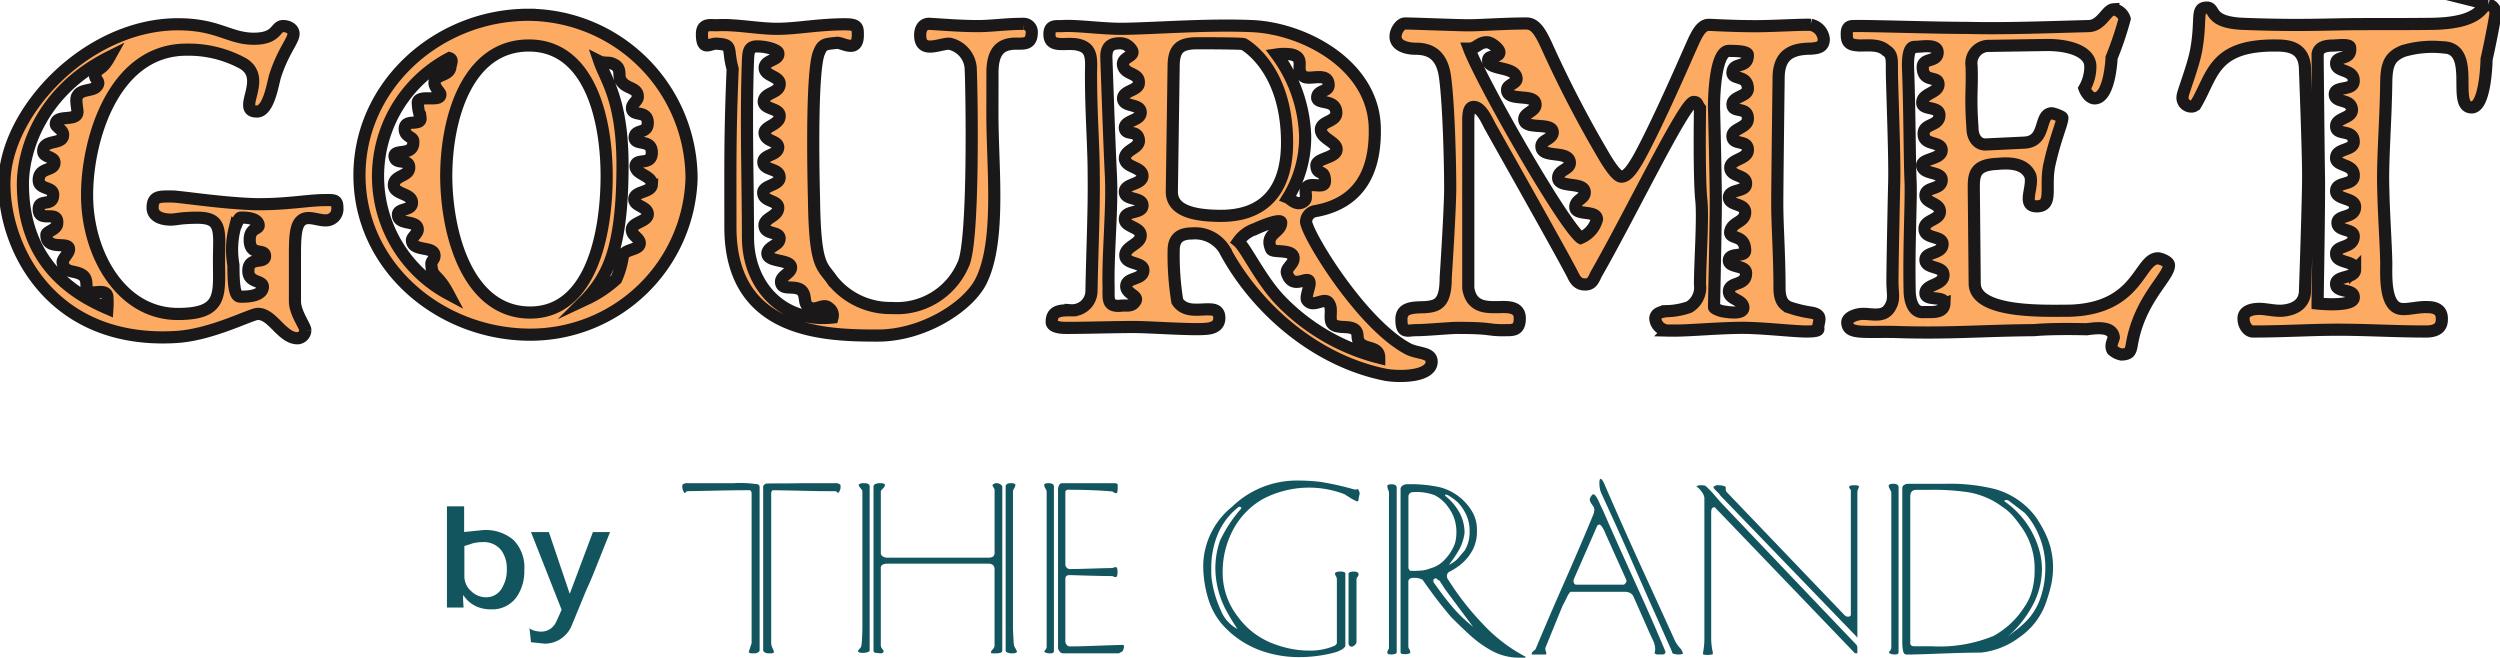 <svg id="组_878" data-name="组 878" xmlns="http://www.w3.org/2000/svg" xmlns:xlink="http://www.w3.org/1999/xlink" width="205.793" height="54.135" viewBox="0 0 205.793 54.135">
  <defs>
    <style>
      .cls-1, .cls-4 {
        fill: none;
      }

      .cls-2 {
        clip-path: url(#clip-path);
      }

      .cls-3 {
        fill: #fdab62;
      }

      .cls-4 {
        stroke: #1a1818;
        stroke-miterlimit: 10;
      }

      .cls-5 {
        fill: #13555f;
      }
    </style>
    <clipPath id="clip-path">
      <rect id="矩形_19793" data-name="矩形 19793" class="cls-1" width="205.793" height="54.135"/>
    </clipPath>
  </defs>
  <g id="组_877" data-name="组 877" class="cls-2" transform="translate(0 0)">
    <path id="路径_11627" data-name="路径 11627" class="cls-3" d="M27.91,17.866a.943.943,0,0,1-1,1.041c-.6,0-1.229-.334-1.786-.112-.557.3-.706.967-.706,2.827v3.943c0,.967.855,2.045.855,2.38a.686.686,0,0,1-.632.67c-1.3,0-2.045-2.009-3.273-2.009-.558,0-3.756,1.711-6.693,1.9C4.518,29.135.5,21.361.5,15.894.5,9.981,7.307,2.766,14.782,2.766c3.309,0,4.24,1.19,6.248,1.19,1.971,0,1.748-1.042,2.417-1.042.41,0,.856.225.856.633,0,.558-.856,1.413-1.525,3.5-.186.633-.521,2.9-1.487,2.9-.6,0-.67-.3-.632-.706.111-.93,1-2.567-.782-3.385a9.342,9.342,0,0,0-4.388-1c-5.951,0-8.182,7.289-8.182,11.975,0,4.873,2.826,9.782,7.475,9.782,3.756,0,3.384-1.636,3.384-4.388,0-2.344.336-3.534-1.747-3.534-1.6,0-1.785.186-2.379.149-.744-.038-1.339-.334-1.339-.967,0-1,.6-.93,1.636-.93.558,0,4.128.558,6.805.632,2.567.038,4.352-.335,5.728-.335.781,0,1.042-.037,1.042.633M9.166,5.444c-5.877,2.938-7.141,8-7.141,10.45,0,6.4,4.017,9,6.955,10.266a7.629,7.629,0,0,0,0-.968c-.074-.818-1.636,0-1.711-.558-.038-.371.074-.893-.3-1.19-.632-.484-1.525-.111-1.673-1.078-.038-.261.446-.669.521-1,.149-.855-1.86.15-1.86-1.264,0-.3.855-.409.893-.93.112-1.19-1.525,0-1.525-1.19,0-.93,1.228-.112,1.191-1.228-.038-.631-1.191-.371-1.191-1.153,0-1.115,1.3-.706,1.3-1.451,0-.521-.93-.409-.93-.93,0-1.078,1.712-.446,1.638-1.413-.038-.372-.6-.6-.6-.818,0-.856,1.822-.15,1.784-1.042-.038-.483-.186-1.041,0-1.3.3-.558,1.228-.373,1.562-.744.522-.558-.52-.6.075-1.3.186-.26.446-.149,1-1.153m12.794,16.4c0-.67-1.266.075-1.266-1.339,0-1.115.93-.782.707-1.339s-1.451-.483-1.451-.483c-.148,0-.335.52-.484.855a7.219,7.219,0,0,0-.111,3.049c0,1.711.111,2.6.557,2.6.149,0,1.711.074,1.859-.706.15-.706-1.19-.334-1.19-1.413,0-1.264,1.377-.52,1.377-1.227" transform="translate(-0.139 -0.768)"/>
    <path id="路径_11628" data-name="路径 11628" class="cls-4" d="M27.91,17.866a.943.943,0,0,1-1,1.041c-.6,0-1.229-.334-1.786-.112-.557.3-.706.967-.706,2.827v3.943c0,.967.855,2.045.855,2.38a.686.686,0,0,1-.632.67c-1.3,0-2.045-2.009-3.273-2.009-.558,0-3.756,1.711-6.693,1.9C4.518,29.135.5,21.361.5,15.894.5,9.981,7.307,2.766,14.782,2.766c3.309,0,4.24,1.19,6.248,1.19,1.971,0,1.748-1.042,2.417-1.042.41,0,.856.225.856.633,0,.558-.856,1.413-1.525,3.5-.186.633-.521,2.9-1.487,2.9-.6,0-.67-.3-.632-.706.111-.93,1-2.567-.782-3.385a9.342,9.342,0,0,0-4.388-1c-5.951,0-8.182,7.289-8.182,11.975,0,4.873,2.826,9.782,7.475,9.782,3.756,0,3.384-1.636,3.384-4.388,0-2.344.336-3.534-1.747-3.534-1.6,0-1.785.186-2.379.149-.744-.038-1.339-.334-1.339-.967,0-1,.6-.93,1.636-.93.558,0,4.128.558,6.805.632,2.567.038,4.352-.335,5.728-.335C27.649,17.233,27.91,17.2,27.91,17.866ZM9.166,5.444c-5.877,2.938-7.141,8-7.141,10.45,0,6.4,4.017,9,6.955,10.266a7.629,7.629,0,0,0,0-.968c-.074-.818-1.636,0-1.711-.558-.038-.371.074-.893-.3-1.19-.632-.484-1.525-.111-1.673-1.078-.038-.261.446-.669.521-1,.149-.855-1.86.15-1.86-1.264,0-.3.855-.409.893-.93.112-1.19-1.525,0-1.525-1.19,0-.93,1.228-.112,1.191-1.228-.038-.631-1.191-.371-1.191-1.153,0-1.115,1.3-.706,1.3-1.451,0-.521-.93-.409-.93-.93,0-1.078,1.712-.446,1.638-1.413-.038-.372-.6-.6-.6-.818,0-.856,1.822-.15,1.784-1.042-.038-.483-.186-1.041,0-1.3.3-.558,1.228-.373,1.562-.744.522-.558-.52-.6.075-1.3C8.348,6.337,8.609,6.448,9.166,5.444Zm12.794,16.4c0-.67-1.266.075-1.266-1.339,0-1.115.93-.782.707-1.339s-1.451-.483-1.451-.483c-.148,0-.335.52-.484.855a7.219,7.219,0,0,0-.111,3.049c0,1.711.111,2.6.557,2.6.149,0,1.711.074,1.859-.706.15-.706-1.19-.334-1.19-1.413C20.583,21.808,21.96,22.552,21.96,21.845Z" transform="translate(-0.139 -0.768)"/>
    <path id="路径_11629" data-name="路径 11629" class="cls-3" d="M68.3,15.148A13.27,13.27,0,0,1,54.95,28.017c-7.289-.038-13.835-5.468-13.984-12.869-.149-7.549,6.4-13.5,13.984-13.463A13.508,13.508,0,0,1,68.3,15.148M48.442,6.036c.038-.336.261-.67-.074-.782a10.988,10.988,0,0,0-.074,19.414c-.967-1.823-1.376-1.265-1.413-2.491,0-.224.26-.373.26-.633.038-.893-1.823-.3-1.859-1.3,0-.259.483-.557.483-.892-.037-.818-1.6-.3-1.636-1.19-.038-.558,1.078-.335,1.153-.93.111-.892-1.525-.706-1.487-1.562.037-.781,1.227-.67,1.264-1.376.038-.818-1.042-.261-1.19-.855-.222-.818,1.6,0,1.525-1.339,0-.409-.743-.334-.706-1.078.074-.818,1.414-.111,1.3-.893a3.775,3.775,0,0,1-.223-1.264c.149-.632,1.9.037,1.859-.632,0-.149-.483-.558-.483-.93-.037-.707,1.19-.558,1.3-1.264M61.31,15.148c.038-4.909-1.413-10.9-6.36-10.934-5.058-.038-6.881,5.913-6.843,10.934.074,5.021,1.971,11.084,6.955,11.046,4.835-.036,6.211-6.174,6.248-11.046m3.719.521c.037-.781-1.339-.818-1.339-1.525.038-.706,1.3,0,1.339-1.078.037-1.227-1.451-.558-1.414-1.3.038-.707,1.116-.223,1.079-1.227-.038-1.042-1.265-.446-1.3-1.153,0-.446.52-.6.483-1-.037-.706-.855-.595-1.3-1.153-.483-.52.186-1.189-.893-1.562-.186-.074-.67,0-.967-.149.522,1.525,1.9,3.161,1.9,8.554,0,6.955-1.264,9.149-2.975,11.009a9.909,9.909,0,0,0,2.455-1.637,6.981,6.981,0,0,0,.558-1.971c.26-.558,1.488-.41,1.376-1.078-.112-.373-.558-.521-.632-.893-.186-.744,1.3-.744,1.3-1.413,0-.632-1.116-.632-1.116-1.228,0-.669,1.414-.52,1.451-1.19" transform="translate(-11.373 -0.468)"/>
    <path id="路径_11630" data-name="路径 11630" class="cls-4" d="M68.3,15.148A13.27,13.27,0,0,1,54.95,28.017c-7.289-.038-13.835-5.468-13.984-12.869-.149-7.549,6.4-13.5,13.984-13.463A13.508,13.508,0,0,1,68.3,15.148ZM48.442,6.036c.038-.336.261-.67-.074-.782a10.988,10.988,0,0,0-.074,19.414c-.967-1.823-1.376-1.265-1.413-2.491,0-.224.26-.373.26-.633.038-.893-1.823-.3-1.859-1.3,0-.259.483-.557.483-.892-.037-.818-1.6-.3-1.636-1.19-.038-.558,1.078-.335,1.153-.93.111-.892-1.525-.706-1.487-1.562.037-.781,1.227-.67,1.264-1.376.038-.818-1.042-.261-1.19-.855-.222-.818,1.6,0,1.525-1.339,0-.409-.743-.334-.706-1.078.074-.818,1.414-.111,1.3-.893a3.775,3.775,0,0,1-.223-1.264c.149-.632,1.9.037,1.859-.632,0-.149-.483-.558-.483-.93C47.1,6.593,48.331,6.742,48.442,6.036ZM61.31,15.148c.038-4.909-1.413-10.9-6.36-10.934-5.058-.038-6.881,5.913-6.843,10.934.074,5.021,1.971,11.084,6.955,11.046C59.9,26.157,61.273,20.019,61.31,15.148Zm3.719.521c.037-.781-1.339-.818-1.339-1.525.038-.706,1.3,0,1.339-1.078.037-1.227-1.451-.558-1.414-1.3.038-.707,1.116-.223,1.079-1.227-.038-1.042-1.265-.446-1.3-1.153,0-.446.52-.6.483-1-.037-.706-.855-.595-1.3-1.153-.483-.52.186-1.189-.893-1.562-.186-.074-.67,0-.967-.149.522,1.525,1.9,3.161,1.9,8.554,0,6.955-1.264,9.149-2.975,11.009a9.909,9.909,0,0,0,2.455-1.637,6.981,6.981,0,0,0,.558-1.971c.26-.558,1.488-.41,1.376-1.078-.112-.373-.558-.521-.632-.893-.186-.744,1.3-.744,1.3-1.413,0-.632-1.116-.632-1.116-1.228C63.579,16.189,64.993,16.338,65.03,15.669Z" transform="translate(-11.373 -0.468)"/>
    <path id="路径_11631" data-name="路径 11631" class="cls-3" d="M107.142,3.383c0,1.153-.744.93-1.526.967-.781.074-1.711.334-1.711,2.38,0,4.724-.038,3.384.111,7.921.112,3.682.038,7.03-1.041,9.224-1.042,2.119-4.76,4.5-8.517,4.5-4.389,0-12.125-.186-12.125-8.926,0-5.43-.038-7.625.186-13.017-.484-1.711.111-2.009-1.339-2.083-.521-.038-1.19.67-1.19-.781,0-.967.743-.707,1.339-.744,1.451-.074,3.347.3,4.835.3,1.637,0,3.422-.373,5.616-.373,1.042,0,1.042.26,1.042.892,0,1.526-1.264.6-1.711.633-1,.112-1.19.074-1.488.818-.6,1.451-.483,9.224-.409,12.013.074,5.728.67,5.467,1.525,6.732a6.133,6.133,0,0,0,4.909,2.268,5.949,5.949,0,0,0,5.839-3.569c.93-1.786.707-14.431.632-16.03a2.218,2.218,0,0,0-1.747-2.157c-.781-.038-2.418.892-2.418-.707,0-.632.335-.967.781-.93,1.265.074,2.529.186,4.017.186,1.078,0,2.268-.186,3.682-.186a.676.676,0,0,1,.707.67M90.74,26.888a.715.715,0,0,0-.3-.782c-.41-.407-.967.186-1.487,0-.744-.259-.26-1.041-.818-1.487-.6-.409-1.562.075-1.636-.632-.038-.484.706-.706.818-1.116.186-.855-2.083-.446-1.934-1.339.149-.521.967-.595,1-1.116.037-.632-1.079-.334-1.227-.967-.186-.781,1.115-.818,1.115-1.6,0-.6-1.115-.484-1.227-1.116-.186-.781,1.451-.668,1.339-1.451-.074-.706-1.339-.483-1.339-1.19,0-.632,1.153-.521,1.227-1.19,0-.6-.967-.447-1.115-1.116-.149-.632,1.153-.706,1.227-1.413.112-.782-1.413-.558-1.3-1.339.112-.67,1.19-.6,1.3-1.264.149-.782-1.3-.706-1.227-1.488.074-.632,1.264-.558,1.115-1.19-.074-.223-.892-.52-1.747-.52-.707,0-.707.483-.744,1.153-.186,4.76,0,10.153,0,14.579,0,3.905,2.789,7.029,6.955,6.583" transform="translate(-22.208 -0.752)"/>
    <path id="路径_11632" data-name="路径 11632" class="cls-4" d="M107.142,3.383c0,1.153-.744.93-1.526.967-.781.074-1.711.334-1.711,2.38,0,4.724-.038,3.384.111,7.921.112,3.682.038,7.03-1.041,9.224-1.042,2.119-4.76,4.5-8.517,4.5-4.389,0-12.125-.186-12.125-8.926,0-5.43-.038-7.625.186-13.017-.484-1.711.111-2.009-1.339-2.083-.521-.038-1.19.67-1.19-.781,0-.967.743-.707,1.339-.744,1.451-.074,3.347.3,4.835.3,1.637,0,3.422-.373,5.616-.373,1.042,0,1.042.26,1.042.892,0,1.526-1.264.6-1.711.633-1,.112-1.19.074-1.488.818-.6,1.451-.483,9.224-.409,12.013.074,5.728.67,5.467,1.525,6.732a6.133,6.133,0,0,0,4.909,2.268,5.949,5.949,0,0,0,5.839-3.569c.93-1.786.707-14.431.632-16.03a2.218,2.218,0,0,0-1.747-2.157c-.781-.038-2.418.892-2.418-.707,0-.632.335-.967.781-.93,1.265.074,2.529.186,4.017.186,1.078,0,2.268-.186,3.682-.186A.676.676,0,0,1,107.142,3.383ZM90.74,26.888a.715.715,0,0,0-.3-.782c-.41-.407-.967.186-1.487,0-.744-.259-.26-1.041-.818-1.487-.6-.409-1.562.075-1.636-.632-.038-.484.706-.706.818-1.116.186-.855-2.083-.446-1.934-1.339.149-.521.967-.595,1-1.116.037-.632-1.079-.334-1.227-.967-.186-.781,1.115-.818,1.115-1.6,0-.6-1.115-.484-1.227-1.116-.186-.781,1.451-.668,1.339-1.451-.074-.706-1.339-.483-1.339-1.19,0-.632,1.153-.521,1.227-1.19,0-.6-.967-.447-1.115-1.116-.149-.632,1.153-.706,1.227-1.413.112-.782-1.413-.558-1.3-1.339.112-.67,1.19-.6,1.3-1.264.149-.782-1.3-.706-1.227-1.488.074-.632,1.264-.558,1.115-1.19-.074-.223-.892-.52-1.747-.52-.707,0-.707.483-.744,1.153-.186,4.76,0,10.153,0,14.579C83.785,24.21,86.574,27.334,90.74,26.888Z" transform="translate(-22.208 -0.752)"/>
    <path id="路径_11633" data-name="路径 11633" class="cls-3" d="M151.049,30.627c-.075,1.227-2.679,1.227-3.756,1.041-5.84-1.152-10.786-5.542-13.315-10.339a2.852,2.852,0,0,0-2.678-1.3c-1.227,0-1.487.67-1.487,1.414a23.5,23.5,0,0,0,.3,4.166c.632.967,1.822.631,2.641.669.483,0,.818.149.818.706,0,.67-.558.856-1.079.892-1.079.113-4.649-.149-5.988-.149-1.451,0-4.017.075-5.542.075-.706,0-1.19-.149-1.19-.483,0-.93.669-.968,1.562-.968a1.6,1.6,0,0,0,1.711-1.523c.074-3.869.222-6.658.186-9.6,0-2.417-.223-4.984-.223-8.293,0-1.116.186-2.12-.967-2.418-1-.3-2.455.372-2.455-.892,0-.818.6-.632,1.116-.67,1.19-.073,3.421.261,5.058.225,2.6-.038,6.769-.373,10.414-.225,4.277.15,10,3.125,10.19,8.257.112,3.682-1.227,6.36-4.984,6.992a.932.932,0,0,0-.67.856c.074,1.042,4.5,8.368,8.369,10.45.818.446,2.008.261,1.971,1.116M127.32,23.115c.074-.782-1.451-.484-1.487-1.264s1.3-.93,1.265-1.674c0-.706-1.377-.67-1.3-1.376.038-.707,1.451-.372,1.451-1.078s-1.414-.41-1.451-1.079c-.074-.744,1.414-.6,1.451-1.339,0-.78-1.414-.67-1.451-1.451,0-.743,1.228-.818,1.154-1.524-.112-.893-1.042-.335-1.154-.93-.111-.707,1.376-.632,1.3-1.376-.038-.706-1.451-.372-1.451-1.115,0-.67,1.376-.632,1.3-1.339,0-.781-1.154-.595-1.3-1.375-.149-.745,1.153-.707.669-1.339a1.1,1.1,0,0,0-.892-.484c-.633,0-1.154.149-1.154,1.116,0,0,.261,7.587.373,9.67.148,2.715-.261,6.545-.186,9.372,0,.93-.111,1.524.967,1.451.446-.074.892.111,1.19-.3.446-.558-.744-.632-.706-1.339s1.339-.484,1.413-1.227m11.827-10.563c0-6.211-3.571-8.107-3.571-8.107-.111-.075-3.421-.075-3.793-.075-1.414,0-1.934.41-1.971,1.785l-.149,10.377c-.037,1.377,1.264,2.046,4.054,2.046,3.533,0,5.43-2.083,5.43-6.025m7.587,17.7c0-1.189-1.748-.446-1.785-1.784-.038-1.228-1.823-.334-2.157-1.153-.149-.447.074-1.042-.149-1.451-.335-.782-1.339.409-1.86-.373-.111-.261.223-1.078.223-1.339,0-.891-1.339.67-1.859-.818-.149-.409.409-.669.52-1.115.224-1-1.673-.558-1.822-.893-.6-1.3.818-1.339.818-2.195,0-.334-1.339.15-2.119.52a2.8,2.8,0,0,0-1.413,1.042c.632.521,1.859,3.2,3.532,4.91a17.143,17.143,0,0,0,8.071,4.648m-3.533-17c.223-.706-1.115-.929-1.264-1.673-.112-.855,1.339-.67,1.264-1.562-.111-1.152-1.748-.52-1.562-1.3.112-.483.93-.371.93-.892,0-1.19-1.637-.335-2.083-.745-.743-.52.261-1.487-.967-1.785a4.144,4.144,0,0,0-1.227,0,11.966,11.966,0,0,1,2.343,6.658,9.446,9.446,0,0,1-1.413,5.132c.186.074.744.744,1.3.3.334-.223.074-.669.186-1.042.223-.706,1.6.186,1.562-.668-.038-1-.633-.373-.707-1.191-.074-.632,1.377-.632,1.637-1.227" transform="translate(-33.2 -0.81)"/>
    <path id="路径_11634" data-name="路径 11634" class="cls-4" d="M151.049,30.627c-.075,1.227-2.679,1.227-3.756,1.041-5.84-1.152-10.786-5.542-13.315-10.339a2.852,2.852,0,0,0-2.678-1.3c-1.227,0-1.487.67-1.487,1.414a23.5,23.5,0,0,0,.3,4.166c.632.967,1.822.631,2.641.669.483,0,.818.149.818.706,0,.67-.558.856-1.079.892-1.079.113-4.649-.149-5.988-.149-1.451,0-4.017.075-5.542.075-.706,0-1.19-.149-1.19-.483,0-.93.669-.968,1.562-.968a1.6,1.6,0,0,0,1.711-1.523c.074-3.869.222-6.658.186-9.6,0-2.417-.223-4.984-.223-8.293,0-1.116.186-2.12-.967-2.418-1-.3-2.455.372-2.455-.892,0-.818.6-.632,1.116-.67,1.19-.073,3.421.261,5.058.225,2.6-.038,6.769-.373,10.414-.225,4.277.15,10,3.125,10.19,8.257.112,3.682-1.227,6.36-4.984,6.992a.932.932,0,0,0-.67.856c.074,1.042,4.5,8.368,8.369,10.45C149.9,29.957,151.086,29.772,151.049,30.627ZM127.32,23.115c.074-.782-1.451-.484-1.487-1.264s1.3-.93,1.265-1.674c0-.706-1.377-.67-1.3-1.376.038-.707,1.451-.372,1.451-1.078s-1.414-.41-1.451-1.079c-.074-.744,1.414-.6,1.451-1.339,0-.78-1.414-.67-1.451-1.451,0-.743,1.228-.818,1.154-1.524-.112-.893-1.042-.335-1.154-.93-.111-.707,1.376-.632,1.3-1.376-.038-.706-1.451-.372-1.451-1.115,0-.67,1.376-.632,1.3-1.339,0-.781-1.154-.595-1.3-1.375-.149-.745,1.153-.707.669-1.339a1.1,1.1,0,0,0-.892-.484c-.633,0-1.154.149-1.154,1.116,0,0,.261,7.587.373,9.67.148,2.715-.261,6.545-.186,9.372,0,.93-.111,1.524.967,1.451.446-.074.892.111,1.19-.3.446-.558-.744-.632-.706-1.339S127.246,23.858,127.32,23.115Zm11.827-10.563c0-6.211-3.571-8.107-3.571-8.107-.111-.075-3.421-.075-3.793-.075-1.414,0-1.934.41-1.971,1.785l-.149,10.377c-.037,1.377,1.264,2.046,4.054,2.046C137.25,18.577,139.147,16.493,139.147,12.551Zm7.587,17.7c0-1.189-1.748-.446-1.785-1.784-.038-1.228-1.823-.334-2.157-1.153-.149-.447.074-1.042-.149-1.451-.335-.782-1.339.409-1.86-.373-.111-.261.223-1.078.223-1.339,0-.891-1.339.67-1.859-.818-.149-.409.409-.669.52-1.115.224-1-1.673-.558-1.822-.893-.6-1.3.818-1.339.818-2.195,0-.334-1.339.15-2.119.52a2.8,2.8,0,0,0-1.413,1.042c.632.521,1.859,3.2,3.532,4.91A17.143,17.143,0,0,0,146.734,30.254Zm-3.533-17c.223-.706-1.115-.929-1.264-1.673-.112-.855,1.339-.67,1.264-1.562-.111-1.152-1.748-.52-1.562-1.3.112-.483.93-.371.93-.892,0-1.19-1.637-.335-2.083-.745-.743-.52.261-1.487-.967-1.785a4.144,4.144,0,0,0-1.227,0,11.966,11.966,0,0,1,2.343,6.658,9.446,9.446,0,0,1-1.413,5.132c.186.074.744.744,1.3.3.334-.223.074-.669.186-1.042.223-.706,1.6.186,1.562-.668-.038-1-.633-.373-.707-1.191C141.491,13.853,142.941,13.853,143.2,13.258Z" transform="translate(-33.2 -0.81)"/>
    <path id="路径_11635" data-name="路径 11635" class="cls-3" d="M194.279,3.964c0,.632-.446.743-1.078.781-1.859,0-2.641.744-2.641,2.455,0,0-.111,8.815-.111,10.339,0,1.749.186,4.2.186,6.917,0,.818.223,1.376.855,1.6a10.091,10.091,0,0,0,1.711.409c1.153.186.558.782.632,1.339.037.186-.409.223-1.079.223-1.375-.037-3.793-.334-5.5-.3-2.232.038-4.24.261-5.765.224a1.083,1.083,0,0,1-1.078-.968c0-.446.446-.594,1-.632a5.828,5.828,0,0,0,1.786-.335,1.886,1.886,0,0,0,.892-1.859c0-1.785.261-5.394.112-6.918-.149-1.376-.149-4.946-.112-7.587-.259-.334-.186-.521-.521-.521-.743,0-5.132,9.112-7.958,14.059-.261.445-.335.967-.968.967-.445,0-.743-.186-1-.744-.93-1.823-5.876-10.562-6.806-12.236-.186-.3-.707-1.636-1.375-1.636-.447,0-.41.669-.447.855V24.457c.26,1.711,1.673,1.562,2.567,1.562.892-.037,1.674.038,1.674.93,0,.93-.484.967-1.042.967-1.748.038-.967-.186-4.091-.186-.669,0-2.528.186-3.384.186-.744,0-1.227.334-1.227-.893,0-1,.967-.967,1.934-1,1.042-.074,1.711-.3,1.711-2.417,0,0,.371-5.616.371-7.4,0-1.9-.111-6.694-.409-9-.186-1.6-.892-2.455-2.417-2.455-.781,0-1.674-.26-1.674-1,0-.484.409-1.079.781-1.079.706,0,4.277.15,5.281.15.894,0,2.9-.15,4.724-.15.744,0,1.154.782,1.6,1.711a94.629,94.629,0,0,0,4.91,9.447c.558.892,1,1.45,1.3,1.45.446,0,.855-.558,1.376-1.45,1.451-2.6,3.756-7.885,4.2-8.889.446-.967.855-2.157,1.6-2.157.3,0,1.9.111,3.906.111,1.414,0,3.756-.148,4.5-.111a1.327,1.327,0,0,1,1.078,1.19M175.61,18.8c0-.818-1.823-.26-1.786-1.041.037-.6.743-.633.781-1.154.037-.967-2.194-.335-2.194-1.227,0-.67,1-.67.967-1.265-.074-1.042-2.306-.3-2.343-1.3-.037-.558.818-.558.93-1.115.111-1-2.343-.186-2.343-1.153,0-.521.893-.633.93-1.153.074-1.042-2.306-.224-2.343-1.228-.038-.483.818-.52.781-.967-.074-1.042-2.38-.632-2.343-1.526.037-.446.93-.148.93-.632,0-.3-.707-.818-.967-.818-.744-.037-.893.522-1.526.522,1.08,2.827,7.7,14.43,9.187,15.583A2.323,2.323,0,0,0,175.61,18.8m12.421-5.691c.038-.892-1.189-.408-1.264-1.078-.111-.743,1.227-.707,1.264-1.487.038-1.079-1.226-.484-1.264-1.153-.074-.745,1.3-.67,1.264-1.377-.037-1.19-1.375-.632-1.264-1.375.112-.818,1.264-.224,1.264-1.377,0-.334-1.152-.334-1.562-.334-1.153,0-1.226,3.905-1.226,4.612,0,0,.148,5.913.148,7.847,0,1.711-.148,8.628-.148,8.628,0,.149.631.335.631.335.074,0,1.86.41,1.785-.335-.074-.631-1.153-.595-1.19-1.263,0-.893,1.451-.41,1.414-1.562-.037-.67-1.525-.373-1.414-1.079.112-.6,1.339-.186,1.339-.743,0-1.414-1.375-.857-1.227-1.6.186-.78,1.154-.707,1.227-1.487.075-.855-1.339-.558-1.339-1.3.038-.707,1.414-.41,1.414-1.116.037-.744-1.227-.558-1.3-1.264-.074-.781,1.413-.707,1.45-1.488" transform="translate(-44.15 -0.739)"/>
    <path id="路径_11636" data-name="路径 11636" class="cls-4" d="M194.279,3.964c0,.632-.446.743-1.078.781-1.859,0-2.641.744-2.641,2.455,0,0-.111,8.815-.111,10.339,0,1.749.186,4.2.186,6.917,0,.818.223,1.376.855,1.6a10.091,10.091,0,0,0,1.711.409c1.153.186.558.782.632,1.339.037.186-.409.223-1.079.223-1.375-.037-3.793-.334-5.5-.3-2.232.038-4.24.261-5.765.224a1.083,1.083,0,0,1-1.078-.968c0-.446.446-.594,1-.632a5.828,5.828,0,0,0,1.786-.335,1.886,1.886,0,0,0,.892-1.859c0-1.785.261-5.394.112-6.918-.149-1.376-.149-4.946-.112-7.587-.259-.334-.186-.521-.521-.521-.743,0-5.132,9.112-7.958,14.059-.261.445-.335.967-.968.967-.445,0-.743-.186-1-.744-.93-1.823-5.876-10.562-6.806-12.236-.186-.3-.707-1.636-1.375-1.636-.447,0-.41.669-.447.855V24.457c.26,1.711,1.673,1.562,2.567,1.562.892-.037,1.674.038,1.674.93,0,.93-.484.967-1.042.967-1.748.038-.967-.186-4.091-.186-.669,0-2.528.186-3.384.186-.744,0-1.227.334-1.227-.893,0-1,.967-.967,1.934-1,1.042-.074,1.711-.3,1.711-2.417,0,0,.371-5.616.371-7.4,0-1.9-.111-6.694-.409-9-.186-1.6-.892-2.455-2.417-2.455-.781,0-1.674-.26-1.674-1,0-.484.409-1.079.781-1.079.706,0,4.277.15,5.281.15.894,0,2.9-.15,4.724-.15.744,0,1.154.782,1.6,1.711a94.629,94.629,0,0,0,4.91,9.447c.558.892,1,1.45,1.3,1.45.446,0,.855-.558,1.376-1.45,1.451-2.6,3.756-7.885,4.2-8.889.446-.967.855-2.157,1.6-2.157.3,0,1.9.111,3.906.111,1.414,0,3.756-.148,4.5-.111A1.327,1.327,0,0,1,194.279,3.964ZM175.61,18.8c0-.818-1.823-.26-1.786-1.041.037-.6.743-.633.781-1.154.037-.967-2.194-.335-2.194-1.227,0-.67,1-.67.967-1.265-.074-1.042-2.306-.3-2.343-1.3-.037-.558.818-.558.93-1.115.111-1-2.343-.186-2.343-1.153,0-.521.893-.633.93-1.153.074-1.042-2.306-.224-2.343-1.228-.038-.483.818-.52.781-.967-.074-1.042-2.38-.632-2.343-1.526.037-.446.93-.148.93-.632,0-.3-.707-.818-.967-.818-.744-.037-.893.522-1.526.522,1.08,2.827,7.7,14.43,9.187,15.583A2.323,2.323,0,0,0,175.61,18.8Zm12.421-5.691c.038-.892-1.189-.408-1.264-1.078-.111-.743,1.227-.707,1.264-1.487.038-1.079-1.226-.484-1.264-1.153-.074-.745,1.3-.67,1.264-1.377-.037-1.19-1.375-.632-1.264-1.375.112-.818,1.264-.224,1.264-1.377,0-.334-1.152-.334-1.562-.334-1.153,0-1.226,3.905-1.226,4.612,0,0,.148,5.913.148,7.847,0,1.711-.148,8.628-.148,8.628,0,.149.631.335.631.335.074,0,1.86.41,1.785-.335-.074-.631-1.153-.595-1.19-1.263,0-.893,1.451-.41,1.414-1.562-.037-.67-1.525-.373-1.414-1.079.112-.6,1.339-.186,1.339-.743,0-1.414-1.375-.857-1.227-1.6.186-.78,1.154-.707,1.227-1.487.075-.855-1.339-.558-1.339-1.3.038-.707,1.414-.41,1.414-1.116.037-.744-1.227-.558-1.3-1.264C186.507,13.82,187.994,13.894,188.031,13.113Z" transform="translate(-44.15 -0.739)"/>
    <path id="路径_11637" data-name="路径 11637" class="cls-3" d="M236.97,22.116c.037.967-2.418,2.79-3.051,6.509-.111.67-.223.818-.855.855a1.565,1.565,0,0,1-.745-.371c-.223-.41.112-.893.112-1.042-.112-1-1.6-.743-2.231-.669,0,0-2.826-.074-4.314.074-4.464.038-7.029.3-11.492.149-2.753-.038-3.868.186-3.905-.782,0-.446.781-.706,1.3-.706.856,0,1.786.335,2.269-.632.335-.6.149-1.078.149-2.009,0-1.227.111-6.806.149-8.257.038-1.933-.112-5.8-.186-8.554-.037-1.451.112-1.86-.483-2.231-.557-.521-1.45-.409-2.194-.409-.558-.038-1.041-.075-1.041-.818-.038-.6.148-.782.52-.782,1.3-.037,6.471.15,9.335.15,3.05.074,6.1-.038,10.079-.15,1.041-.037,1.45-1.339,2.007-1.376a1.123,1.123,0,0,1,.93.781,26.675,26.675,0,0,1-1.078,3.2c0,.111-.15,3.31-1.377,3.347-.558,0-.855-.818-.855-.818a3.577,3.577,0,0,0,.484-1.859C230.461,4.6,228.9,3.966,226.78,4l-4.76.074a1.429,1.429,0,0,0-1.3,1.637c.074,1.859-.111,2.455.074,5.1,0,.818.446,1.412,1.116,1.375l3.124-.149c1.9-.074,1.19-2.343,2.269-2.418.148,0,.893.261.893.372,0,.446-.6,1.711-1.079,3.905-.372,1.823.334,3.311-.968,3.385-1.375.037-.3-1.562-.595-2.529-.446-.967-1.525-1.079-2.714-.967-1.935.074-1.935.967-1.935,2.045l.074,7.81c.037,2.492,5.913,2.231,7.848,2.231,5.653-.186,5.653-4.24,7.215-4.313.223,0,.93.259.93.557m-18.485,3.162c.038-.67-1.524-.186-1.561-.818-.038-.818,1.523-.632,1.487-1.562-.038-.743-1.451-.447-1.487-1.19s1.412-.447,1.412-1.339c-.037-.706-1.487-.372-1.487-1.228-.038-.78,1.339-.707,1.264-1.487-.037-.67-1.227-.632-1.189-1.3.037-.706,1.263-.41,1.338-1.19.074-.818-1.6-.446-1.6-1.265-.038-.558,1.637-.483,1.6-1.265-.037-.743-1.487-.334-1.487-1.3-.037-.93,1.339-.595,1.3-1.6-.038-.707-1.414-.372-1.414-.967-.038-.818,1.376-.782,1.339-1.563-.038-.706-1.264-.074-1.3-1.338-.037-.857,1.191-.409,1.228-1.228.037-.781-1.3-.483-1.934-.483-.67.037-.483,2.008-.483,2.268.111,3.236.111,6.993.186,8.741.074,1.451-.149,5.318-.074,9,0,.669.186,1.9,1.153,1.823.483-.037,1.673.185,1.711-.707" transform="translate(-58.427 -0.295)"/>
    <path id="路径_11638" data-name="路径 11638" class="cls-4" d="M236.97,22.116c.037.967-2.418,2.79-3.051,6.509-.111.67-.223.818-.855.855a1.565,1.565,0,0,1-.745-.371c-.223-.41.112-.893.112-1.042-.112-1-1.6-.743-2.231-.669,0,0-2.826-.074-4.314.074-4.464.038-7.029.3-11.492.149-2.753-.038-3.868.186-3.905-.782,0-.446.781-.706,1.3-.706.856,0,1.786.335,2.269-.632.335-.6.149-1.078.149-2.009,0-1.227.111-6.806.149-8.257.038-1.933-.112-5.8-.186-8.554-.037-1.451.112-1.86-.483-2.231-.557-.521-1.45-.409-2.194-.409-.558-.038-1.041-.075-1.041-.818-.038-.6.148-.782.52-.782,1.3-.037,6.471.15,9.335.15,3.05.074,6.1-.038,10.079-.15,1.041-.037,1.45-1.339,2.007-1.376a1.123,1.123,0,0,1,.93.781,26.675,26.675,0,0,1-1.078,3.2c0,.111-.15,3.31-1.377,3.347-.558,0-.855-.818-.855-.818a3.577,3.577,0,0,0,.484-1.859C230.461,4.6,228.9,3.966,226.78,4l-4.76.074a1.429,1.429,0,0,0-1.3,1.637c.074,1.859-.111,2.455.074,5.1,0,.818.446,1.412,1.116,1.375l3.124-.149c1.9-.074,1.19-2.343,2.269-2.418.148,0,.893.261.893.372,0,.446-.6,1.711-1.079,3.905-.372,1.823.334,3.311-.968,3.385-1.375.037-.3-1.562-.595-2.529-.446-.967-1.525-1.079-2.714-.967-1.935.074-1.935.967-1.935,2.045l.074,7.81c.037,2.492,5.913,2.231,7.848,2.231,5.653-.186,5.653-4.24,7.215-4.313C236.263,21.559,236.97,21.818,236.97,22.116Zm-18.485,3.162c.038-.67-1.524-.186-1.561-.818-.038-.818,1.523-.632,1.487-1.562-.038-.743-1.451-.447-1.487-1.19s1.412-.447,1.412-1.339c-.037-.706-1.487-.372-1.487-1.228-.038-.78,1.339-.707,1.264-1.487-.037-.67-1.227-.632-1.189-1.3.037-.706,1.263-.41,1.338-1.19.074-.818-1.6-.446-1.6-1.265-.038-.558,1.637-.483,1.6-1.265-.037-.743-1.487-.334-1.487-1.3-.037-.93,1.339-.595,1.3-1.6-.038-.707-1.414-.372-1.414-.967-.038-.818,1.376-.782,1.339-1.563-.038-.706-1.264-.074-1.3-1.338-.037-.857,1.191-.409,1.228-1.228.037-.781-1.3-.483-1.934-.483-.67.037-.483,2.008-.483,2.268.111,3.236.111,6.993.186,8.741.074,1.451-.149,5.318-.074,9,0,.669.186,1.9,1.153,1.823C217.259,25.948,218.448,26.17,218.486,25.278Z" transform="translate(-58.427 -0.295)"/>
    <path id="路径_11639" data-name="路径 11639" class="cls-3" d="M274.481,1.132c0,.373-.632,3.459-.744,3.869,0,.111-.074,3.979-1.227,3.979-1.711,0,.484-4.947-2.418-4.947a8.4,8.4,0,0,0-3.2.3c-1.116.446-1.376,1.079-1.412,2.455-.037,3.049-.261,5.764-.261,8.145.037,2.752.225,5.02.261,6.844,0,1.04-.15,3.643,1.227,3.792.521.074,1.412-.186,2.156-.15.67,0,1.191.224,1.191.931,0,.3.036,1.078-1.3,1.078-2.528,0-4.872-.149-7.252-.149-2.194,0-4.463.149-6.992.149-.409,0-.78-.484-.78-1.078,0-.521.483-.744,1.153-.782.594-.037,1.339.186,2.007.149,1-.074,1.9-.52,1.9-1.674,0,0,.26-7.364.26-9.41,0-2.083-.26-8.74-.26-8.74,0-2.008-1.562-2.008-2.53-2.008-5.02,0-5.058,2.455-6.433,4.8a.41.41,0,0,1-.373.224.723.723,0,0,1-.743-.818c0-.3.856-2.418,1.116-3.794.483-2.641-.075-3.532.891-3.532.745,0,.038,1.227,3.014,1.338,3.905.149,5.988.074,8.07.038,1.971-.038,3.942,0,7.438-.038,4.278-.074,3.98-1.6,4.649-1.6a.8.8,0,0,1,.6.632m-11.567,21.2c0-.78-1.525-.483-1.562-1.263-.075-.782,1.412-.447,1.451-1.451.036-.67-1.264-.409-1.339-1.078-.074-.781,1.451-.373,1.451-1.375,0-.782-1.637-.559-1.562-1.34.037-.744,1.375-.408,1.451-1.152.111-1.115-1.562-.781-1.451-1.6.073-.744,1.451-.521,1.451-1.264,0-1.079-1.414-.484-1.451-1.228-.075-.782,1.375-.669,1.3-1.45-.075-.894-1.412-.484-1.412-1.228s1.562-.222,1.562-1.115c0-1-1.489-.67-1.451-1.451.037-.67,1.3-.186,1.153-1.3-.038-.3-1.116-.148-1.414-.148-.781,0-1.19.223-1.264.706,0,0,.074,7.884.111,10.042.037,2.046-.111,9.968-.111,10.488,0,0,2.863.3,2.975-.447.111-.818-1.414-.407-1.451-1.115-.075-.782,1.562-.447,1.562-1.228" transform="translate(-69.049 -0.139)"/>
    <path id="路径_11640" data-name="路径 11640" class="cls-4" d="M274.481,1.132c0,.373-.632,3.459-.744,3.869,0,.111-.074,3.979-1.227,3.979-1.711,0,.484-4.947-2.418-4.947a8.4,8.4,0,0,0-3.2.3c-1.116.446-1.376,1.079-1.412,2.455-.037,3.049-.261,5.764-.261,8.145.037,2.752.225,5.02.261,6.844,0,1.04-.15,3.643,1.227,3.792.521.074,1.412-.186,2.156-.15.67,0,1.191.224,1.191.931,0,.3.036,1.078-1.3,1.078-2.528,0-4.872-.149-7.252-.149-2.194,0-4.463.149-6.992.149-.409,0-.78-.484-.78-1.078,0-.521.483-.744,1.153-.782.594-.037,1.339.186,2.007.149,1-.074,1.9-.52,1.9-1.674,0,0,.26-7.364.26-9.41,0-2.083-.26-8.74-.26-8.74,0-2.008-1.562-2.008-2.53-2.008-5.02,0-5.058,2.455-6.433,4.8a.41.41,0,0,1-.373.224.723.723,0,0,1-.743-.818c0-.3.856-2.418,1.116-3.794.483-2.641-.075-3.532.891-3.532.745,0,.038,1.227,3.014,1.338,3.905.149,5.988.074,8.07.038,1.971-.038,3.942,0,7.438-.038,4.278-.074,3.98-1.6,4.649-1.6A.8.8,0,0,1,274.481,1.132Zm-11.567,21.2c0-.78-1.525-.483-1.562-1.263-.075-.782,1.412-.447,1.451-1.451.036-.67-1.264-.409-1.339-1.078-.074-.781,1.451-.373,1.451-1.375,0-.782-1.637-.559-1.562-1.34.037-.744,1.375-.408,1.451-1.152.111-1.115-1.562-.781-1.451-1.6.073-.744,1.451-.521,1.451-1.264,0-1.079-1.414-.484-1.451-1.228-.075-.782,1.375-.669,1.3-1.45-.075-.894-1.412-.484-1.412-1.228s1.562-.222,1.562-1.115c0-1-1.489-.67-1.451-1.451.037-.67,1.3-.186,1.153-1.3-.038-.3-1.116-.148-1.414-.148-.781,0-1.19.223-1.264.706,0,0,.074,7.884.111,10.042.037,2.046-.111,9.968-.111,10.488,0,0,2.863.3,2.975-.447.111-.818-1.414-.407-1.451-1.115C261.278,22.778,262.915,23.112,262.915,22.331Z" transform="translate(-69.049 -0.139)"/>
    <path id="路径_11641" data-name="路径 11641" class="cls-5" d="M84.117,68.806a.225.225,0,0,1-.123.178.486.486,0,0,1-.277.081h-.279a.26.26,0,0,1-.22-.1c.078-.24.16-.485.238-.737V55.955c0-.21-.061-.316-.178-.316q-1.178,0-3.025.04c-1.231.026-1.932.038-2.106.038l-.2.161a.777.777,0,0,1-.17-.319.765.765,0,0,1-.009-.376.566.566,0,0,1,.417-.124h3.774a10.041,10.041,0,0,1,1.993.09c.108.06.163.13.163.211Zm6.644-13.622a.846.846,0,0,1,0,.368.934.934,0,0,1-.18.327.908.908,0,0,0-.2-.161c-.773,0-1.406,0-1.9-.015q-2.934-.063-3.235-.063c-.119,0-.178.106-.178.316V68.228a1.086,1.086,0,0,0,.11.408,3.408,3.408,0,0,1,.129.329.264.264,0,0,1-.22.1h-.28a.5.5,0,0,1-.268-.081c-.088-.053-.131-.112-.131-.178V55.36c0-.094.071-.181.22-.26.012-.014.379-.02,1.1-.02s1.344-.006,1.877-.02h2.732a.569.569,0,0,1,.42.124" transform="translate(-21.586 -15.286)"/>
    <path id="路径_11642" data-name="路径 11642" class="cls-5" d="M98.734,68.831c0,.052-.058.1-.172.139a1.126,1.126,0,0,1-.357.059c-.246,0-.389-.038-.426-.118-.017-.04.02-.107.108-.2a.667.667,0,0,0,.147-.2,3.4,3.4,0,0,0,.07-.639c.021-.348.031-.68.031-1V55.72a.3.3,0,0,0-.081-.161c-.145-.173-.22-.285-.22-.339s.063-.114.184-.141a1.187,1.187,0,0,1,.245-.02c.314,0,.47.087.47.259Zm10.917,0a.189.189,0,0,1-.15.188,1.452,1.452,0,0,1-.451.05,1.5,1.5,0,0,1-.315-.019c-.041-.068-.006-.164.106-.29a.535.535,0,0,0,.173-.289V62.165a.426.426,0,0,0-.152-.38.543.543,0,0,0-.308-.1h-8.362a.983.983,0,0,0-.371.07.3.3,0,0,0-.169.311V68.33a.53.53,0,0,0,.131.39c.086.086.114.163.091.23s-.109.119-.281.119a2.966,2.966,0,0,0-.361-.04c-.118-.025-.181-.084-.181-.178V55.341a.225.225,0,0,1,.151-.211.94.94,0,0,1,.391-.071c.268,0,.4.053.4.159a.476.476,0,0,1-.17.277c-.113.121-.169.2-.169.24v5.072a.3.3,0,0,0,.169.283.637.637,0,0,0,.291.1h8.421c.32,0,.481-.129.481-.381v-5.25a2.676,2.676,0,0,1-.181-.337.4.4,0,0,1,.338-.161.529.529,0,0,1,.48.259Zm1.216.1c-.04.094-.182.139-.428.139a.973.973,0,0,1-.345-.06c-.108-.038-.166-.093-.166-.16V55.341c0-.188.153-.282.453-.282.233,0,.35.053.35.161a.621.621,0,0,1-.1.259.656.656,0,0,0-.1.261V67.111l.059,1.12a.915.915,0,0,0,.142.428,2.082,2.082,0,0,1,.137.271" transform="translate(-27.146 -15.286)"/>
    <path id="路径_11643" data-name="路径 11643" class="cls-5" d="M119.793,68.892c0,.117-.1.177-.307.177a.865.865,0,0,1-.451-.1c-.053-.025-.04-.086.043-.178a.414.414,0,0,0,.116-.238V55.737a.663.663,0,0,0-.1-.239.641.641,0,0,1-.1-.277c0-.108.116-.162.347-.162.3,0,.451.094.451.282Zm5.668-.521c.066,0,.1.047.1.139a.67.67,0,0,1-.04.2.528.528,0,0,1-.079.181l-.3.177h-4.609a.354.354,0,0,1-.269-.159.465.465,0,0,1-.133-.281V55.6a.908.908,0,0,1,.079-.369.3.3,0,0,1,.3-.169h4.334a.528.528,0,0,0,.1.021c.068.027.1.066.1.118,0,.148,0,.3-.012.451s-.043.229-.108.229a.326.326,0,0,1-.2-.06.324.324,0,0,0-.139-.081q-1.562-.138-3.609-.14a.219.219,0,0,0-.241.163v5.964a.389.389,0,0,0,.111.29.367.367,0,0,0,.271.111c.384,0,.988-.014,1.812-.04s1.352-.04,1.578-.04a.434.434,0,0,0,.2-.04.379.379,0,0,1,.181-.039c.092,0,.141.132.141.4s-.049.42-.141.42a.347.347,0,0,1-.181-.04.348.348,0,0,0-.2-.043c-.412,0-1.07-.011-1.967-.038s-1.386-.041-1.466-.041c-.227,0-.34.107-.34.319v5.111a.462.462,0,0,0,.111.308.306.306,0,0,0,.229.13c.518,0,1.083-.011,1.695-.035q2.317-.083,2.694-.085" transform="translate(-33.037 -15.286)"/>
    <path id="路径_11644" data-name="路径 11644" class="cls-5" d="M149.888,56.429l-.117.057c-.209-.106-.342-.173-.4-.2l-.632-.4a8.162,8.162,0,0,0-6.691.386A6.324,6.324,0,0,0,139.58,58.8a7.365,7.365,0,0,0-.865,3.553,5.877,5.877,0,0,0,1.237,3.6,6.387,6.387,0,0,0,3.064,2.288,8.355,8.355,0,0,0,1.355.379,7.573,7.573,0,0,0,1.454.139,5.047,5.047,0,0,0,2.111-.4c.117-.092.179-.158.179-.2V62.894a.516.516,0,0,0-.082-.271.429.429,0,0,1-.078-.209c.041-.105.179-.16.419-.16.294,0,.439.054.439.16v5.927c0,.094-.081.192-.241.3a2.625,2.625,0,0,1-.719.3,11.514,11.514,0,0,1-2.814.357,9.3,9.3,0,0,1-3.352-.6,7.74,7.74,0,0,1-2.772-1.835,5.74,5.74,0,0,1-1.36-2.281,9.387,9.387,0,0,1-.44-2.941,6.338,6.338,0,0,1,2.366-4.711,7.633,7.633,0,0,1,5.281-2.166,16.51,16.51,0,0,1,1.943.1,23.059,23.059,0,0,1,2.725.6c.189.054.306.054.359,0,.012-.012.033-.006.058.022a.521.521,0,0,1,.142.4,2.483,2.483,0,0,0-.1.539m-9.677.675c.055-.063.055-.11,0-.137a.284.284,0,0,0-.16-.042,5.492,5.492,0,0,0-1.716,2.205,7.108,7.108,0,0,0-.558,2.827v.509a5.262,5.262,0,0,0,.077.708,8.974,8.974,0,0,0,.7,2.255,2.946,2.946,0,0,0,1.378,1.557,17.028,17.028,0,0,1-.9-1.476,7.486,7.486,0,0,1-.916-3.314,6.853,6.853,0,0,1,.389-2.505,11.311,11.311,0,0,1,1.707-2.587m9.677,5.311a.269.269,0,0,1-.058.261.369.369,0,0,0-.1.237v5.15a.38.38,0,0,1-.139.242.393.393,0,0,1-.258.139.24.24,0,0,1-.2-.1.279.279,0,0,1-.058-.179V62.415c0-.04.045-.08.137-.118a.92.92,0,0,1,.3-.041c.213,0,.337.054.376.16" transform="translate(-38.068 -15.206)"/>
    <path id="路径_11645" data-name="路径 11645" class="cls-5" d="M158.865,69c0,.08-.056.133-.168.16a1.146,1.146,0,0,1-.231.038c-.252,0-.377-.051-.377-.159a.376.376,0,0,1,.059-.2.4.4,0,0,0,.081-.2V55.865a.507.507,0,0,0-.04-.161,1.155,1.155,0,0,1-.1-.36c0-.1.111-.159.34-.159.29,0,.436.1.436.28Zm10.6.46H168.9a4.682,4.682,0,0,1-2.075-.5,8.872,8.872,0,0,1-1.816-1.257c-.307-.264-.86-.793-1.656-1.577A36.844,36.844,0,0,1,161,63.049a1.284,1.284,0,0,0-.6-.16h-.241c-.224.026-.337.137-.337.338v5.329a.372.372,0,0,0,.079.2.538.538,0,0,1,.079.3c0,.012-.027.032-.079.056a.982.982,0,0,1-.36.059c-.24,0-.36-.045-.36-.138V55.545a.326.326,0,0,1,.158-.24.539.539,0,0,1,.321-.121,11.132,11.132,0,0,1,2.813.259,4.368,4.368,0,0,1,2.675,2.122,2.952,2.952,0,0,1,.32,1.442,3.268,3.268,0,0,1-.35,1.581,3.979,3.979,0,0,1-.848,1.081,4.9,4.9,0,0,1-1.119.741.434.434,0,0,0-.158.34.5.5,0,0,0,.118.3,22.561,22.561,0,0,0,2.775,3.564,13.087,13.087,0,0,0,3.571,2.759Zm-5.787-9.487a3.306,3.306,0,0,0,.1-.863,3.518,3.518,0,0,0-.168-1.081,3.254,3.254,0,0,0-.509-.961,3.036,3.036,0,0,0-1.13-.991,4.358,4.358,0,0,0-1.685-.251c-.306,0-.458.134-.458.4v5.79a.394.394,0,0,0,.159.3c.384,0,.691-.011.917-.031a2.441,2.441,0,0,0,.7-.169,2.479,2.479,0,0,0,1.278-.8,3.636,3.636,0,0,0,.8-1.34m1.477,6.951q-1.179-1.57-2.335-3.135c-.146-.227-.293-.451-.438-.678-.039,0-.113-.045-.219-.139-.067-.079-.157-.059-.281.059v.2q.9,1.271,1.478,1.946a12.172,12.172,0,0,0,1.8,1.747m-.717-6.266a2.919,2.919,0,0,0,.417-1.6,3.123,3.123,0,0,0-.417-1.638,4.038,4.038,0,0,0-.541-.738,5.1,5.1,0,0,0-.819-.6,1.359,1.359,0,0,0-.239-.06.456.456,0,0,0,.02.119,4.588,4.588,0,0,1,1.167,1.38,3.438,3.438,0,0,1,.413,1.674A3.892,3.892,0,0,1,164,60.573a10.038,10.038,0,0,1-.839,1.238,2.2,2.2,0,0,0,.859-.657c.2-.241.34-.4.421-.5" transform="translate(-43.891 -15.321)"/>
    <path id="路径_11646" data-name="路径 11646" class="cls-5" d="M185.53,68.726a.2.2,0,0,1-.022.222.27.27,0,0,1-.2.077h-.355a.335.335,0,0,1-.3-.118,1.049,1.049,0,0,0,.059-.341,1.907,1.907,0,0,0-.218-.782c-.213-.453-.328-.7-.34-.74-.415-.935-.824-1.87-1.24-2.8a.625.625,0,0,0-.307-.3,1.07,1.07,0,0,0-.408-.079h-4.413c-.079,0-.186.133-.319.4-.187.389-.312.636-.379.745q-.719,1.75-1.419,3.48a.61.61,0,0,0,.04.28.347.347,0,0,1,.02.261h-1.177c-.025-.1.023-.2.151-.3a.468.468,0,0,0,.208-.259c.43-1.026.945-2.245,1.557-3.656.546-1.243,1.1-2.493,1.647-3.76s1.06-2.471,1.529-3.617a1.51,1.51,0,0,0,.059-.342.665.665,0,0,0-.151-.35,1.946,1.946,0,0,1-.209-.349.386.386,0,0,1,.059-.34c.082-.146.154-.219.22-.219.118,0,.281.219.479.66.079.185.165.373.26.558q.856,1.958,1.735,3.908t1.758,3.886c.638,1.442,1.2,2.731,1.677,3.878m-3.2-5.846-1.7-3.776a2.967,2.967,0,0,0-.311-.61c-.086-.113-.161-.17-.229-.17-.068.039-.114.067-.141.08l-1.935,4.414a.385.385,0,0,0,0,.3.219.219,0,0,0,.221.16h3.85c.067,0,.133-.051.2-.15s.079-.182.04-.249M187,68.967a1.158,1.158,0,0,1-.379.058,1.367,1.367,0,0,1-.4-.058.177.177,0,0,1-.119-.121,1.31,1.31,0,0,0-.061-.179q-.737-1.657-1.915-4.292-.958-2.176-1.915-4.353-.78-1.756-1.937-4.271a1.506,1.506,0,0,1-.118-.4,2.516,2.516,0,0,1-.04-.438c0-.227.033-.34.1-.34.089,0,.2.159.337.48q1.274,2.954,2.873,6.465,1.482,3.235,2.955,6.472a3.481,3.481,0,0,0,.339.469,1.033,1.033,0,0,1,.28.509" transform="translate(-48.459 -15.151)"/>
    <path id="路径_11647" data-name="路径 11647" class="cls-5" d="M206.572,69.127h-.2L194.857,57.134c-.039-.042-.1-.037-.188.009s-.131.176-.131.388V67.85a5.164,5.164,0,0,0,.1,1.039,1.486,1.486,0,0,1,.04.279c0,.037-.061.066-.182.077s-.19.022-.217.022c-.279,0-.423-.033-.423-.1,0-.016.025-.145.061-.4a5.61,5.61,0,0,0,.06-.919V56.334a.923.923,0,0,0-.209-.479,1.609,1.609,0,0,0-.41-.436c-.025-.031-.025-.048,0-.063a.923.923,0,0,1,.38-.059,1.414,1.414,0,0,1,.319.04,7.507,7.507,0,0,1,.707.719c.194.226.389.451.589.679q5.556,5.846,11.14,11.694a.455.455,0,0,1,.078.28Zm.123-13.69a1.54,1.54,0,0,1-.062.178.487.487,0,0,0-.061.222V67.811c-.041.014-.059,0-.059-.039L195.3,56.152a1.721,1.721,0,0,0-.333-.376q-.289-.28-.229-.357a.539.539,0,0,1,.42-.121,1.417,1.417,0,0,1,.537.1c.03.013.04.074.04.179a.533.533,0,0,0,.043.24l9.731,10.167a.409.409,0,0,0,.284.131c.161,0,.241-.059.241-.178V55.816a.293.293,0,0,0-.079-.239.257.257,0,0,1-.059-.139c0-.095.139-.141.42-.141a1.386,1.386,0,0,1,.277.02c.093.027.128.066.1.121" transform="translate(-53.678 -15.352)"/>
    <path id="路径_11648" data-name="路径 11648" class="cls-5" d="M216.038,69c0,.121-.1.179-.291.179a.84.84,0,0,1-.446-.1c-.067-.026-.059-.09.022-.189a.437.437,0,0,0,.117-.251V55.83a1.288,1.288,0,0,0-.108-.239.94.94,0,0,1-.11-.28c0-.118.124-.182.371-.182.3,0,.446.1.446.28Zm12.516-8.582a6.341,6.341,0,0,1,.2,1.557,6.757,6.757,0,0,1-.15,1.458,13.959,13.959,0,0,1-.471,1.595,5.791,5.791,0,0,1-2.093,2.7,6.5,6.5,0,0,1-3.212,1.3q-1.259,0-3.4.082t-2.725.078c-.147,0-.241-.09-.29-.28a3.271,3.271,0,0,1-.069-.74V55.471a.29.29,0,0,1,.151-.24.524.524,0,0,1,.29-.1h3.094a15.258,15.258,0,0,1,4.111.44,6.3,6.3,0,0,1,3.332,2.277,10.722,10.722,0,0,1,.619,1.016,7.245,7.245,0,0,1,.62,1.556M226.4,65.259a4.235,4.235,0,0,0,.638-1.383,6.38,6.38,0,0,0,.2-1.621,5.908,5.908,0,0,0-.958-3.383,12.408,12.408,0,0,0-.8-1.06,4.249,4.249,0,0,0-.917-.8,6.468,6.468,0,0,0-2.775-1.182,18.988,18.988,0,0,0-3.174-.2H217.5c-.333,0-.5.186-.5.559V68.241c0,.175.114.262.34.262h1.378a11.716,11.716,0,0,0,5.127-.844,6.987,6.987,0,0,0,2.557-2.4m1.2-4.721a5.774,5.774,0,0,1,.238,1.617,6.344,6.344,0,0,1-.747,2.946,9.2,9.2,0,0,1-2.125,2.663c.332-.266.59-.472.779-.618a7,7,0,0,0,1.116-1.058,5.224,5.224,0,0,0,.938-1.827,7.542,7.542,0,0,0,.317-2.147,6.713,6.713,0,0,0-.545-2.774,6.212,6.212,0,0,0-1.151-1.814c-.066-.051-.485-.374-1.255-.958a.407.407,0,0,0-.3-.1c-.077,0-.118.033-.118.1a7.307,7.307,0,0,1,2.855,3.969" transform="translate(-59.753 -15.306)"/>
    <path id="路径_11649" data-name="路径 11649" class="cls-5" d="M57.3,62.95a3.719,3.719,0,0,1-.612,2.184,2.447,2.447,0,0,1-2.127,1.047,2.884,2.884,0,0,1-1.192-.233A2.54,2.54,0,0,1,52.274,65a1.453,1.453,0,0,0-.014.234c0,.125.006.256.014.393s.02.27.029.407h-1.37v-8.33h1.414v2.111l1.571-.16a3.523,3.523,0,0,1,2.5.823A3.219,3.219,0,0,1,57.3,62.95m-1.441-.044a2.558,2.558,0,0,0-.424-1.544,1.813,1.813,0,0,0-1.584-.713,3.232,3.232,0,0,0-.8.1c-.29.1-.518.171-.684.217v2.505a1.609,1.609,0,0,0,.548,1.2,1.743,1.743,0,0,0,1.229.517,1.474,1.474,0,0,0,1.34-.8,2.885,2.885,0,0,0,.379-1.487" transform="translate(-14.141 -16.022)"/>
    <path id="路径_11650" data-name="路径 11650" class="cls-5" d="M66.97,60.629q-.09.22-1.152,2.884-.436,1.107-.8,1.878-.611,1.487-1.223,2.97a2.4,2.4,0,0,1-2.2,1.457L60.46,69.7l-.129-1.18c.036.077.156.149.363.212a2.14,2.14,0,0,0,.626.094,1.338,1.338,0,0,0,1.209-.8c.039-.069.188-.4.451-1l-2.52-6.394h1.47l1.72,5.084,1.907-5.084Z" transform="translate(-16.75 -16.833)"/>
  </g>
</svg>
